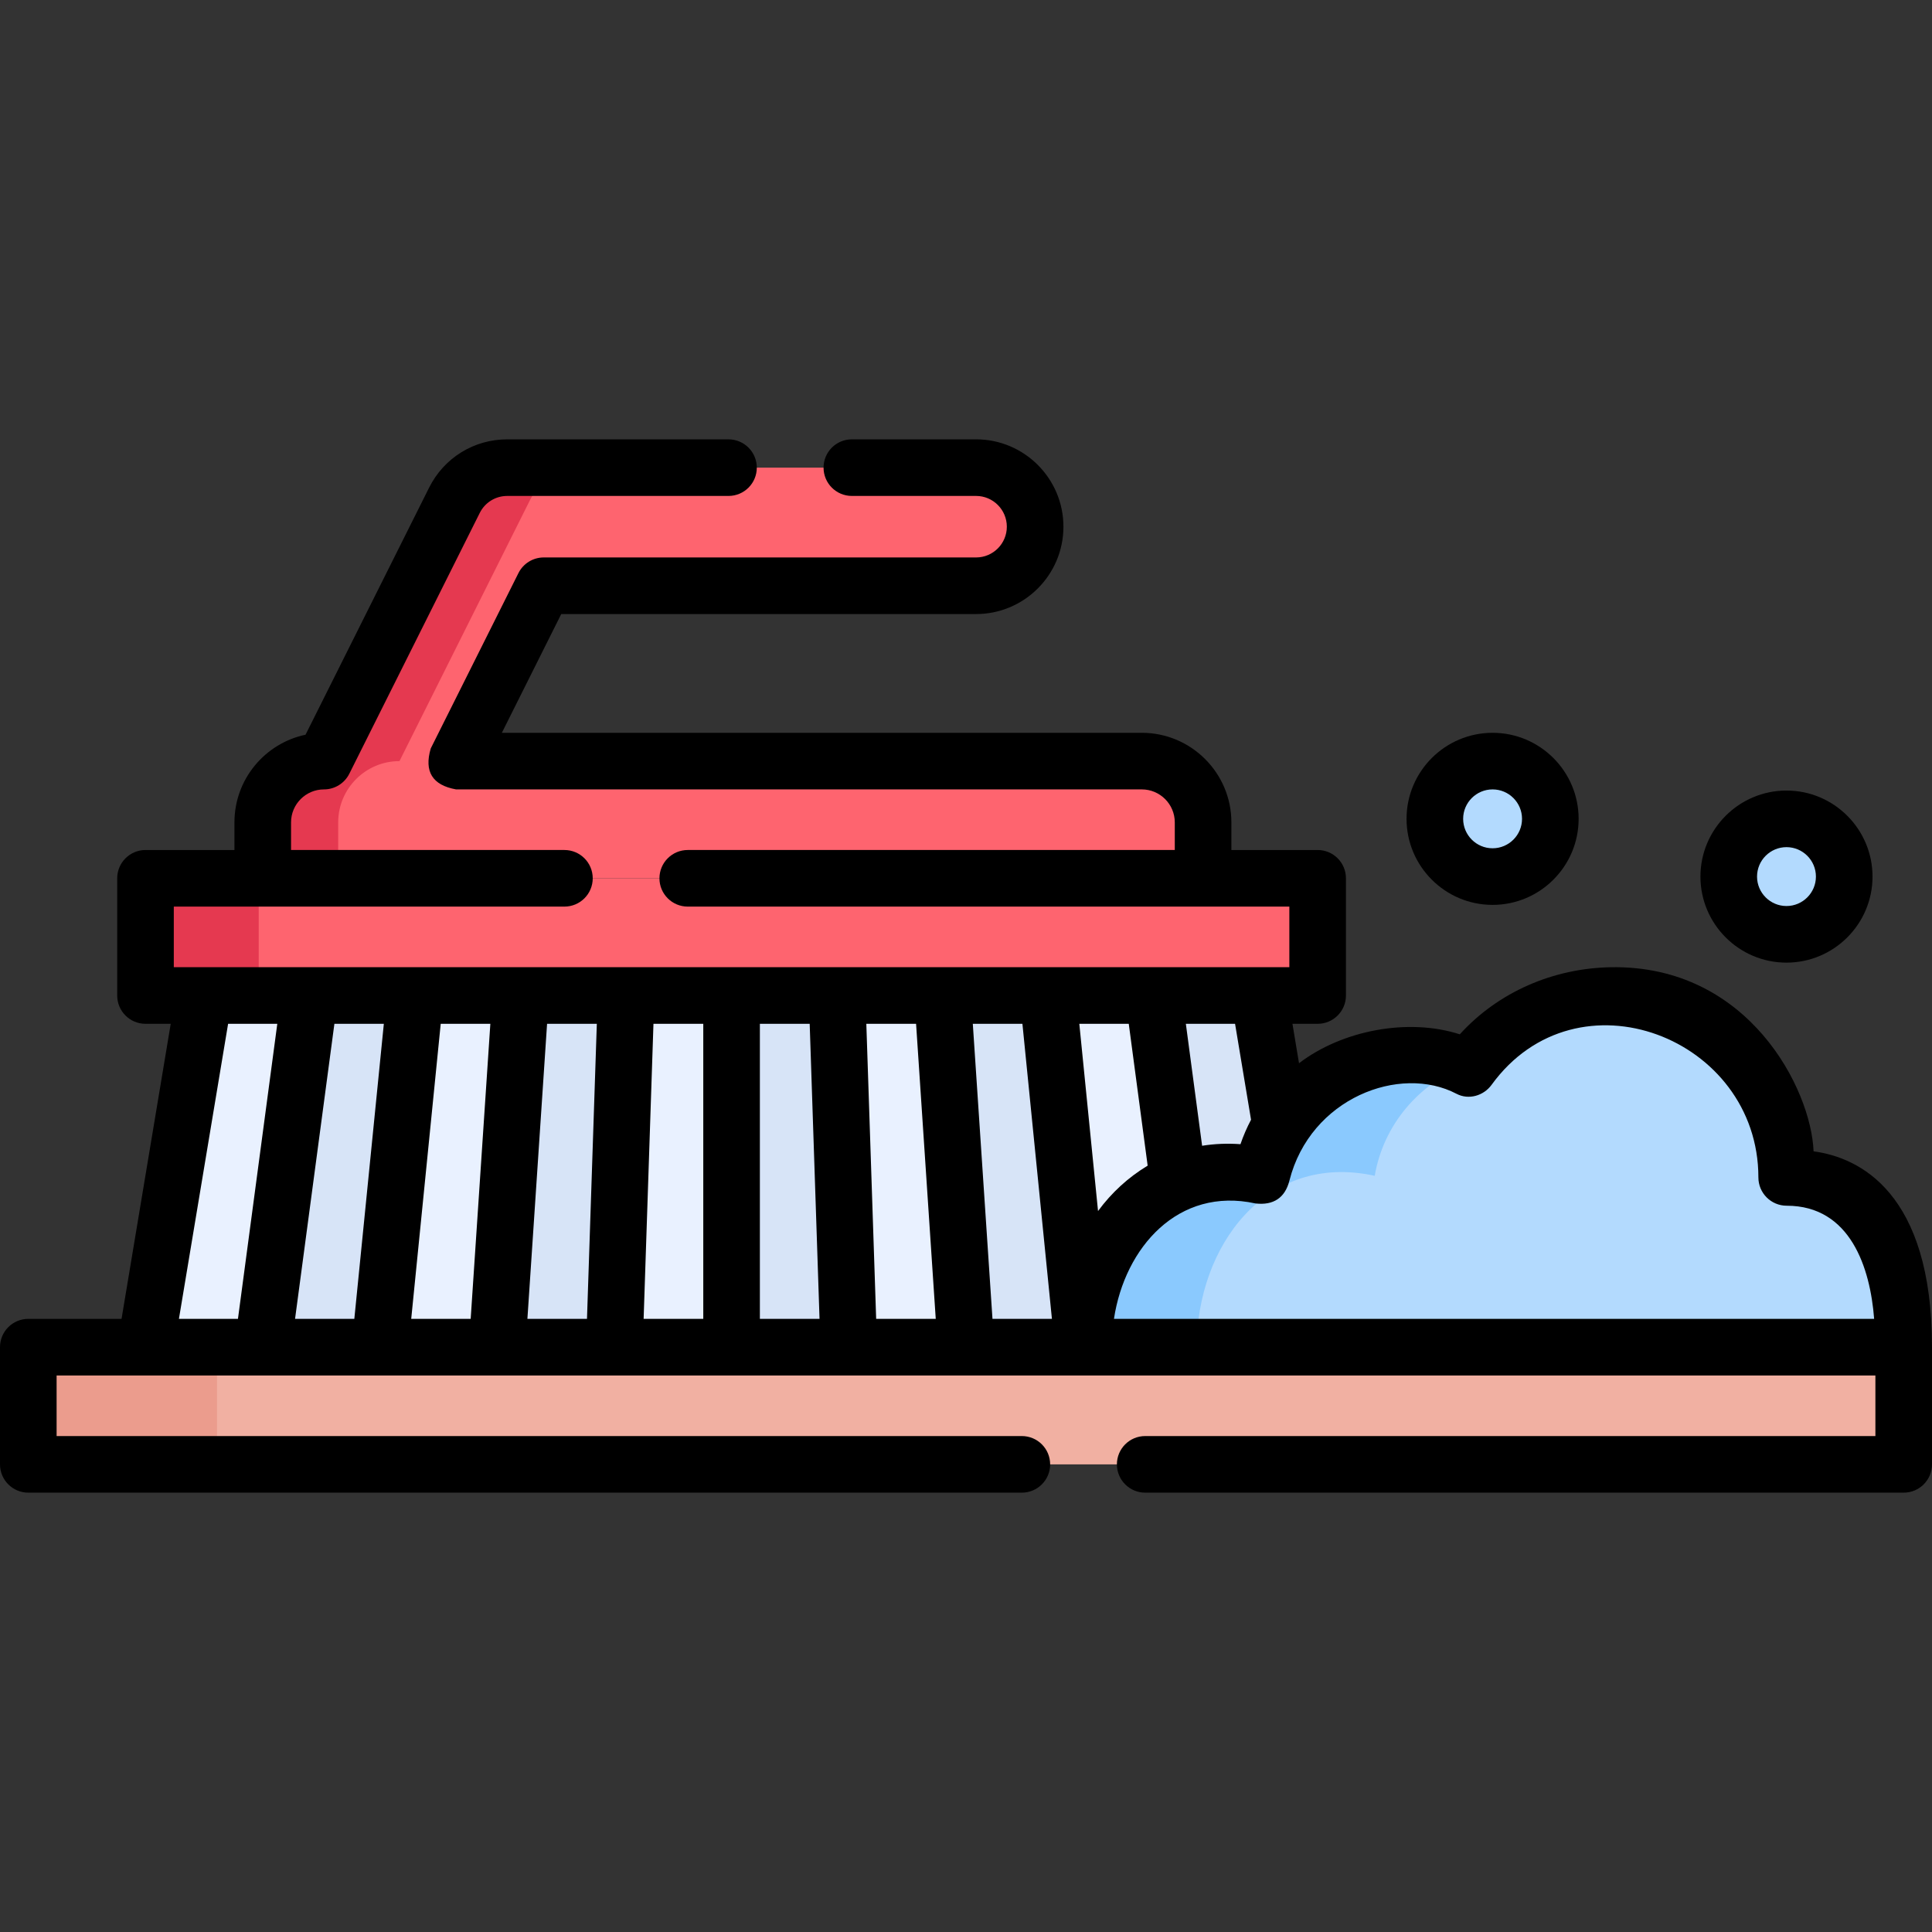 <svg id="Capa_1" enable-background="new 0 0 512 512" height="512" viewBox="0 0 512 512" width="512" xmlns="http://www.w3.org/2000/svg"><rect x="0" y="0" width="512" height="512" fill="#333333" stroke="none"/><g><path d="m7.502 357.012h496.996v31.062h-496.996z" fill="#f1b0a2"/><path d="m7.502 357.012h50v31.062h-50z" fill="#eb9c8d"/><path d="m165.919 263.825h27.956v93.187h-31.062z" fill="#e9f1ff"/><path d="m82.051 263.825h27.956l-9.318 93.187h-31.063z" fill="#d7e4f7"/><path d="m54.095 263.825h27.956l-12.425 93.187h-31.062z" fill="#e9f1ff"/><path d="m120.859 201.7 23.237-46.474h114.577c8.643 0 15.65-7.007 15.65-15.65 0-8.643-7.007-15.65-15.65-15.65h-124.249c-5.928 0-11.347 3.349-13.998 8.651l-34.561 69.123c-8.968 0-16.239 7.27-16.239 16.239v14.824h249.205v-14.824c0-8.968-7.27-16.239-16.238-16.239z" fill="#fe646f"/><path d="m105.865 201.7 34.562-69.123c2.651-5.302 8.07-8.651 13.998-8.651h-20c-5.928 0-11.347 3.349-13.998 8.651l-34.562 69.123c-8.968 0-16.239 7.27-16.239 16.239v14.824h20v-14.824c0-8.968 7.271-16.239 16.239-16.239z" fill="#e53950"/><path d="m38.564 232.763h310.623v31.062h-310.623z" fill="#fe646f"/><path d="m38.564 232.763h30v31.062h-30z" fill="#e53950"/><path d="m110.007 263.825h27.956l-6.212 93.187h-31.062z" fill="#e9f1ff"/><path d="m137.963 263.825h27.956l-3.106 93.187h-31.062z" fill="#d7e4f7"/><path d="m193.875 263.825h27.957l3.106 93.187h-31.063z" fill="#d7e4f7"/><path d="m221.832 263.825h27.956l6.212 93.187h-31.062z" fill="#e9f1ff"/><path d="m249.788 263.825h27.956l9.318 93.187h-31.062z" fill="#d7e4f7"/><path d="m277.744 263.825h27.956l12.425 93.187h-31.063z" fill="#e9f1ff"/><path d="m305.7 263.825h27.956l15.531 93.187h-31.062z" fill="#d7e4f7"/><path d="m473.491 312.028c0-28.287-20.82-48.203-46.553-48.203-15.522 0-29.262 7.597-37.729 19.268-22.825-10.836-50.626 3.557-54.89 28.507-28.907-6.332-47.171 18.795-47.171 45.412h217.262c.183-24.938-8.19-44.984-30.919-44.984z" fill="#b3dafe"/><path d="m364.318 311.599c2.339-13.687 11.761-24.197 23.56-29.108-22.562-9.674-49.378 4.64-53.56 29.108-28.907-6.332-47.171 18.795-47.171 45.412h30c.001-26.617 18.265-51.743 47.171-45.412z" fill="#8ac9fe"/><circle cx="395.551" cy="217.003" fill="#b3dafe" r="15.302"/><circle cx="473.436" cy="232.305" fill="#b3dafe" r="15.302"/><g><path d="m480.616 305.116c-.616-16.366-17.127-49.405-53.678-48.792-15.288.257-29.882 6.557-40.077 17.783-13.677-4.42-31.176-1.081-42.608 7.661l-1.74-10.448h6.677c4.142 0 7.5-3.358 7.5-7.5v-31.06c0-4.142-3.358-7.5-7.5-7.5h-22.86v-7.32c0-13.09-10.65-23.74-23.74-23.74h-169.594l15.739-31.47h109.935c12.765 0 23.15-10.385 23.15-23.15s-10.385-23.15-23.15-23.15h-32.92c-4.142 0-7.5 3.358-7.5 7.5s3.358 7.5 7.5 7.5h32.92c4.494 0 8.15 3.656 8.15 8.15s-3.656 8.15-8.15 8.15h-114.57c-2.84 0-5.438 1.605-6.708 4.146l-23.24 46.47c-1.799 6.112.437 9.73 6.708 10.854h181.73c4.819 0 8.74 3.92 8.74 8.74v7.32h-129.07c-4.142 0-7.5 3.358-7.5 7.5s3.358 7.5 7.5 7.5h159.43v16.06h-295.63v-16.06h103.52c4.142 0 7.5-3.358 7.5-7.5s-3.358-7.5-7.5-7.5h-72.45v-7.33c0-4.813 3.916-8.73 8.73-8.73 2.84 0 5.437-1.604 6.708-4.145l34.571-69.121c1.389-2.778 4.179-4.504 7.281-4.504h58.64c4.142 0 7.5-3.358 7.5-7.5s-3.358-7.5-7.5-7.5h-58.64c-8.821 0-16.752 4.903-20.698 12.795l-32.75 65.481c-10.748 2.259-18.842 11.814-18.842 23.224v7.33h-23.57c-4.142 0-7.5 3.358-7.5 7.5v31.06c0 4.142 3.358 7.5 7.5 7.5h6.683l-13.031 78.19h-24.712c-4.142 0-7.5 3.358-7.5 7.5v31.06c0 4.142 3.358 7.5 7.5 7.5h263.3c4.142 0 7.5-3.358 7.5-7.5s-3.358-7.5-7.5-7.5h-255.8v-16.06l482 .002v16.058h-193.51c-4.142 0-7.5 3.358-7.5 7.5s3.358 7.5 7.5 7.5h201.01c4.142 0 7.5-3.358 7.5-7.5v-31.06c0-41.01-19.25-50.26-31.384-51.894zm-181.483-33.796 5.008 37.587c-5.15 3.115-9.533 7.125-13.15 12.03l-4.961-49.617zm-20.361 78.19h-15.756l-5.212-78.185h13.149zm-46.58 0-2.606-78.185h13.185l5.212 78.185zm-92.424 0 5.212-78.185h13.185l-2.606 78.185zm-30.791 0 7.818-78.185h13.152l-5.212 78.185zm-30.784 0 10.425-78.185h13.102l-7.819 78.185zm92.374 0 2.606-78.185h13.202v78.185zm30.808-78.185h13.202l2.606 78.185h-15.808zm184.617 18.543c3.197 1.678 7.165.553 9.288-2.371 22.636-31.201 70.711-12.532 70.711 24.531 0 4.142 3.358 7.5 7.5 7.5 16.916 0 22.147 16.526 23.175 29.982h-201.456c2.862-18.95 17.057-35.059 37.504-30.584 4.728.546 7.828-1.449 8.997-6.062 5.539-21.864 29.289-30.864 44.281-22.996zm-58.686-18.548 4.234 25.421c-1.097 2.075-2.035 4.239-2.803 6.48-3.483-.251-6.879-.108-10.163.421l-4.309-32.321h13.041zm-266.857.005h13.036l-10.425 78.185h-15.642z"/><path d="m395.551 239.805c12.573 0 22.802-10.229 22.802-22.802s-10.228-22.803-22.802-22.803-22.802 10.229-22.802 22.802 10.229 22.803 22.802 22.803zm0-30.605c4.302 0 7.802 3.5 7.802 7.802s-3.5 7.802-7.802 7.802-7.802-3.5-7.802-7.802 3.5-7.802 7.802-7.802z"/><path d="m473.436 255.107c12.573 0 22.802-10.229 22.802-22.802s-10.229-22.802-22.802-22.802-22.802 10.229-22.802 22.802 10.229 22.802 22.802 22.802zm0-30.605c4.302 0 7.802 3.5 7.802 7.802s-3.5 7.802-7.802 7.802-7.802-3.5-7.802-7.802 3.5-7.802 7.802-7.802z"/></g></g></svg>